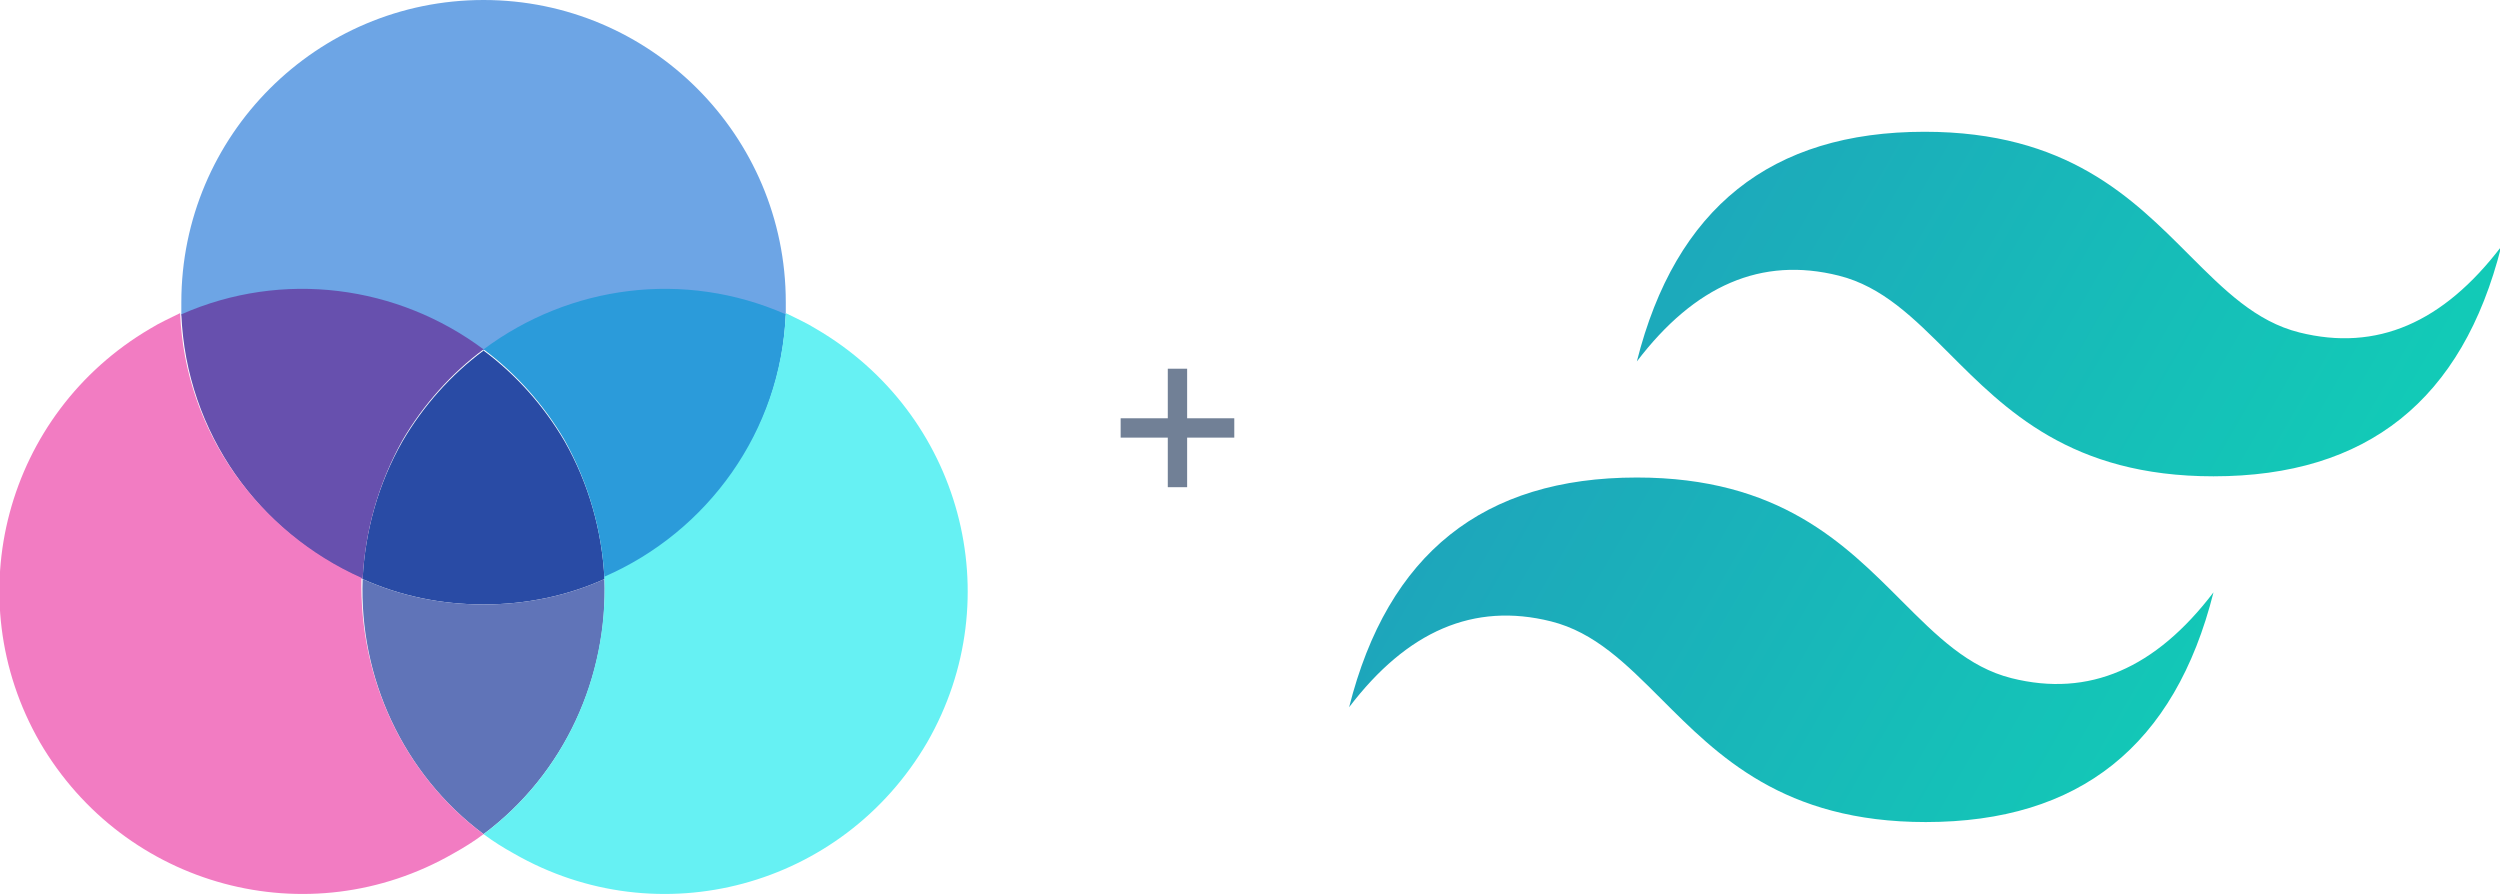 <svg xmlns="http://www.w3.org/2000/svg" viewBox="0 0 206.8 74">
  <title>Laravel Mix Tailwind CSS</title>
  <path fill="#6da5e5" d="M65 26.1V25C65 11.2 53.8 0 40 0S15 11.2 15 25v1.1c8.4-3.7 17.9-2.4 25 2.9 7.1-5.3 16.6-6.6 25-2.9z"/>
  <path fill="#294ba5" d="M30 47.9c3.1 1.4 6.5 2.1 10 2.1s6.9-.7 10-2.1c-.2-4-1.3-7.9-3.3-11.4-1.7-2.9-4-5.5-6.7-7.5-2.7 2-5 4.6-6.7 7.5-2 3.5-3.1 7.4-3.3 11.4z"/>
  <path fill="#2b9bda" d="M50 47.9c8.5-3.7 14.6-12.1 15-21.9-8.4-3.7-17.9-2.4-25 2.9 2.7 2 5 4.6 6.7 7.5 2 3.6 3.1 7.5 3.3 11.5z"/>
  <path fill="#6750ae" d="M30 47.9C21.5 44.2 15.4 35.8 15 26c8.4-3.7 17.9-2.4 25 2.9-2.7 2-5 4.6-6.7 7.5-2 3.6-3.1 7.5-3.3 11.5z"/>
  <path fill="#6074b8" d="M50 47.9C50.3 56 46.7 64 40 69c-6.7-5-10.3-13-10-21.1 3.1 1.4 6.5 2.1 10 2.1s6.9-.7 10-2.1z"/>
  <path fill="#66f1f3" d="M40 69c.8.6 1.6 1.1 2.5 1.6 12 6.9 27.2 2.8 34.2-9.2 6.9-12 2.8-27.2-9.2-34.2-.8-.5-1.7-.9-2.5-1.3-.4 9.8-6.5 18.1-15 21.8C50.3 56 46.7 64 40 69z"/>
  <path fill="#f27cc2" d="M40 69c-.8.6-1.6 1.1-2.5 1.6-12 6.9-27.2 2.8-34.2-9.2-6.9-12-2.8-27.2 9.1-34.2.8-.5 1.7-.9 2.5-1.3.4 9.8 6.5 18.1 15 21.9C29.7 56 33.3 64 40 69z"/>
  <linearGradient id="a" x1="109.164" x2="206.983" y1="65.362" y2="8.962" gradientTransform="matrix(1 0 0 -1 0 76)" gradientUnits="userSpaceOnUse">
    <stop offset="0" stop-color="#2298bd"/>
    <stop offset="1" stop-color="#0ed7b5"/>
  </linearGradient>
  <path fill="url(#a)" d="M159.2 10.9c-12.7 0-20.6 6.3-23.8 19 4.8-6.3 10.3-8.7 16.7-7.1 3.6.9 6.2 3.5 9.1 6.4 4.7 4.7 10.1 10.2 21.9 10.2 12.7 0 20.6-6.3 23.8-19-4.8 6.3-10.3 8.7-16.7 7.1-3.6-.9-6.2-3.5-9.1-6.4-4.7-4.7-10.1-10.2-21.9-10.2zm-23.8 28.6c-12.7 0-20.6 6.3-23.8 19 4.8-6.3 10.3-8.7 16.7-7.1 3.6.9 6.2 3.5 9.1 6.4 4.7 4.7 10.1 10.2 21.9 10.2 12.7 0 20.6-6.3 23.8-19-4.8 6.3-10.3 8.7-16.7 7.1-3.6-.9-6.2-3.5-9.1-6.4-4.7-4.7-10.1-10.2-21.9-10.2z"/>
  <path fill="#718096" d="M98.2 36.2v4.1h-1.6v-4.1h-3.9v-1.6h3.9v-4.1h1.6v4.1h3.9v1.6h-3.9z"/>
</svg>

